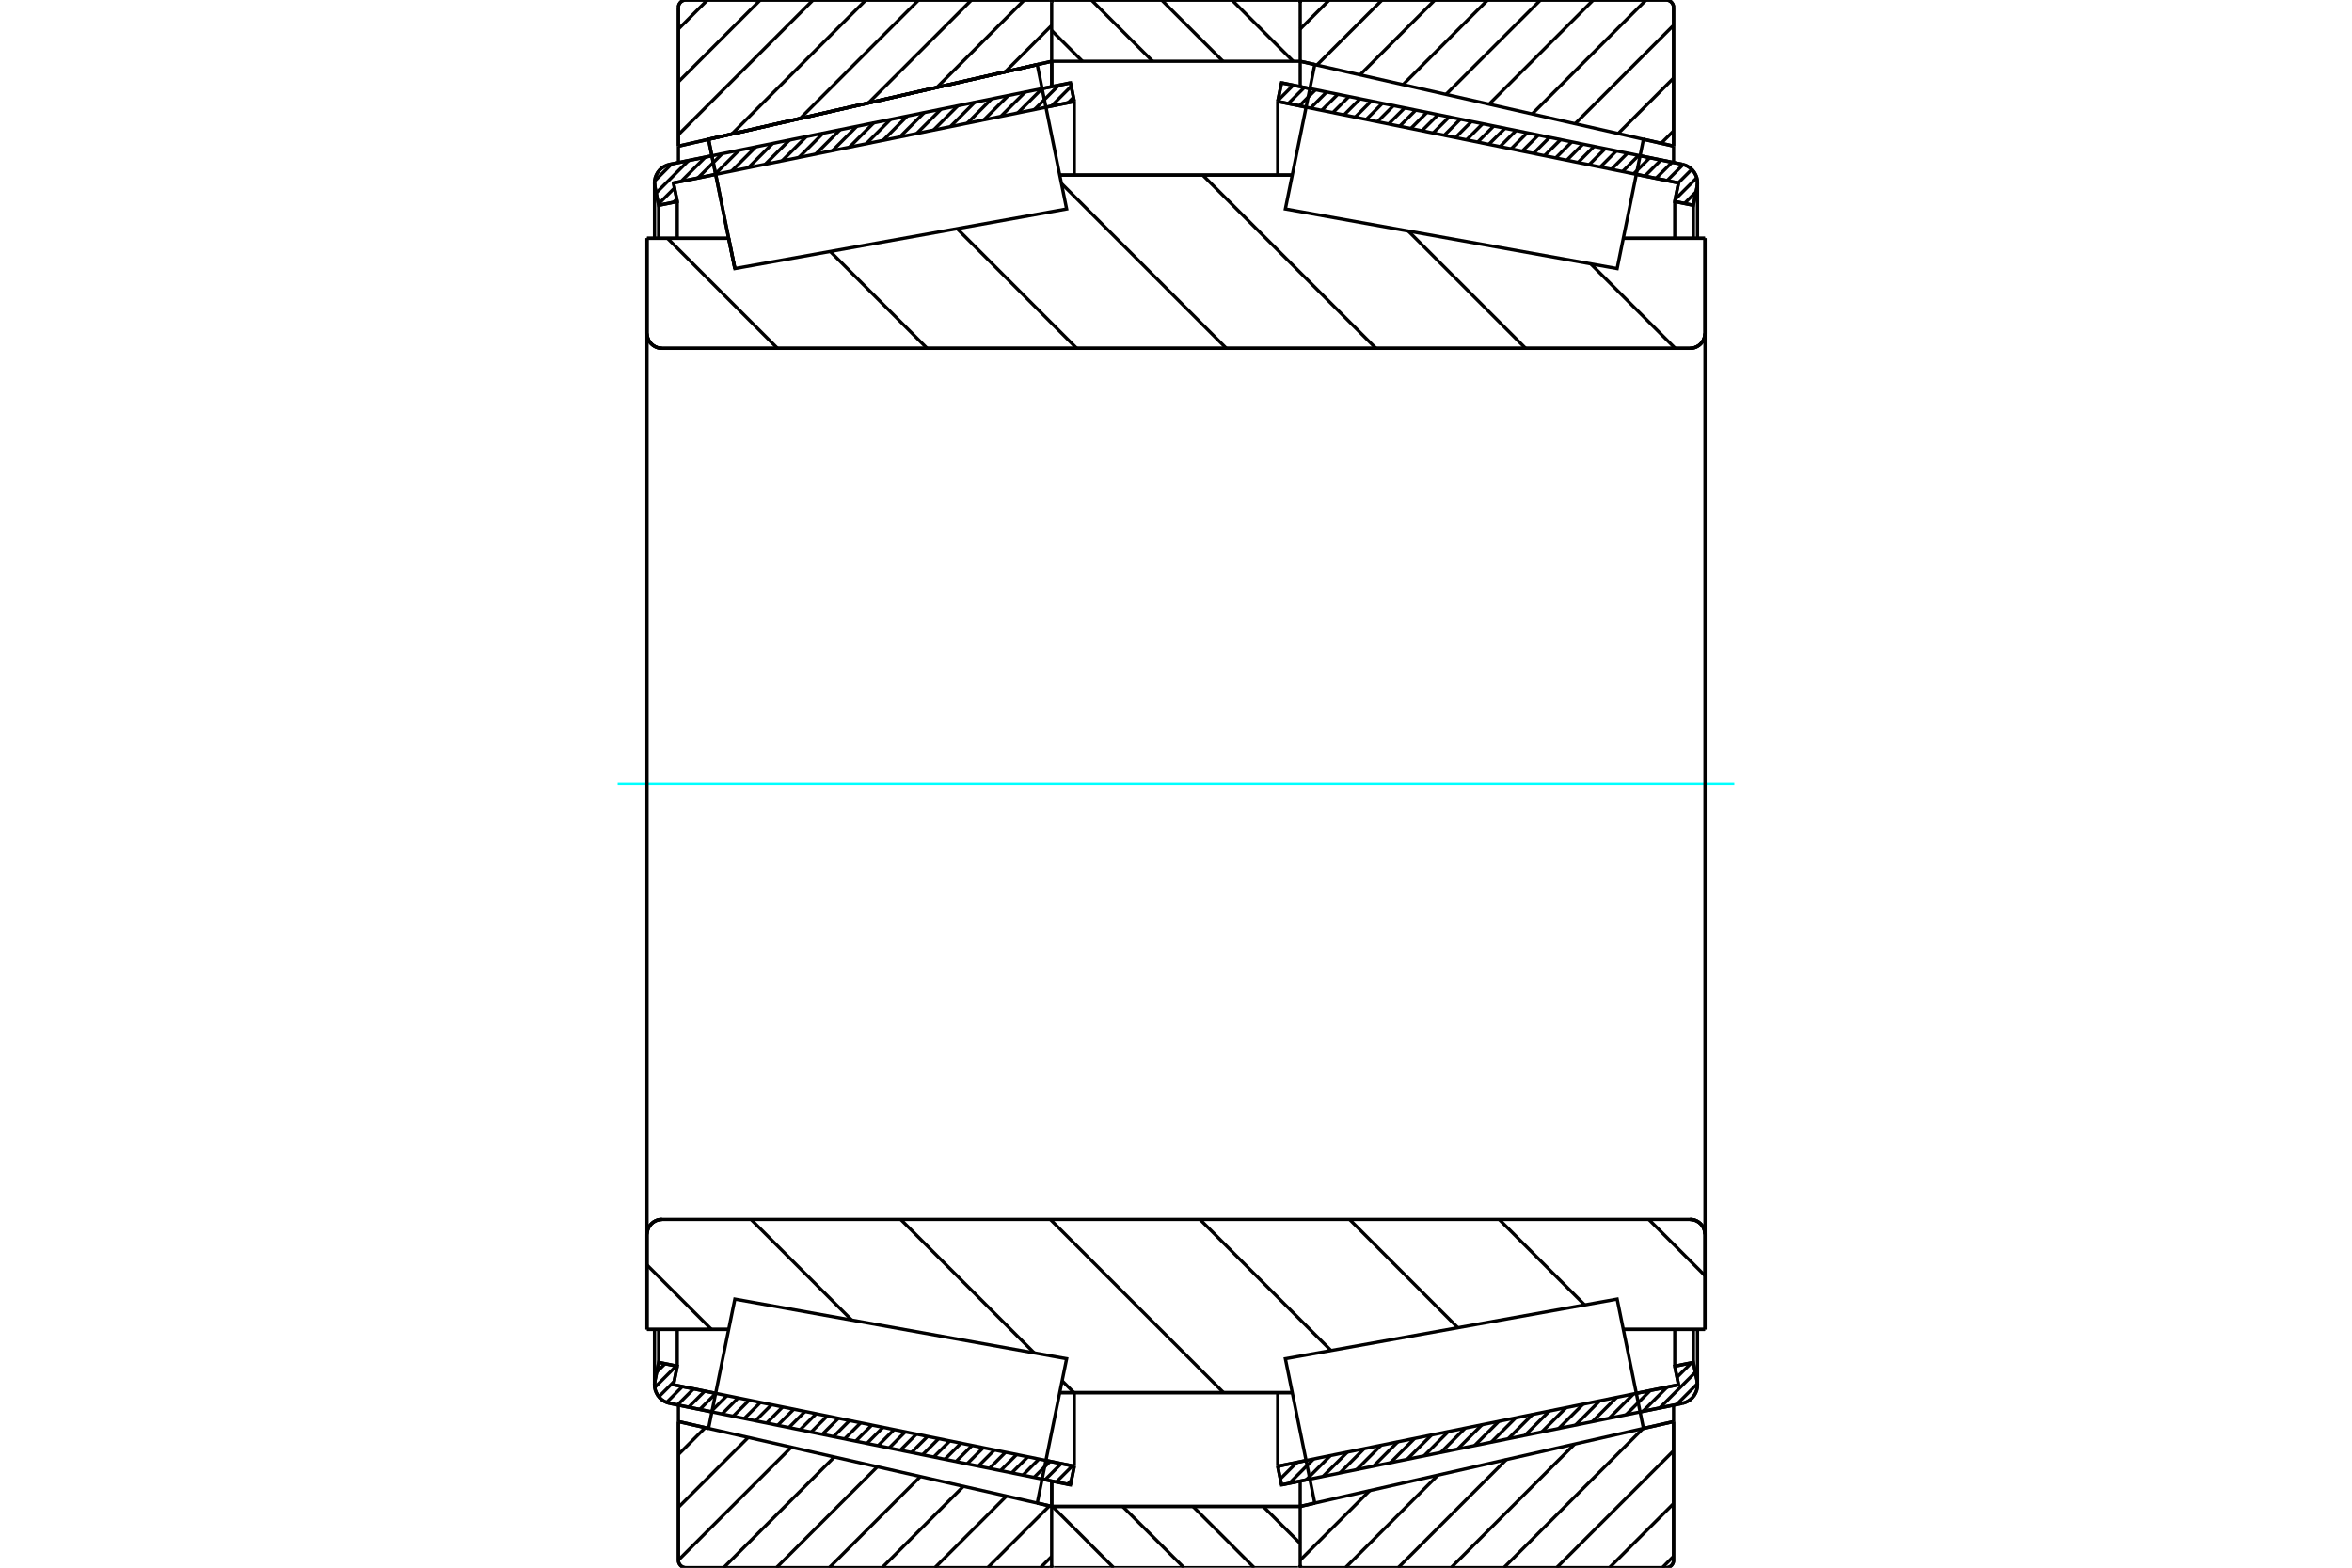 <?xml version="1.0" standalone="no"?>
<!DOCTYPE svg PUBLIC "-//W3C//DTD SVG 1.1//EN"
	"http://www.w3.org/Graphics/SVG/1.1/DTD/svg11.dtd">
<svg xmlns="http://www.w3.org/2000/svg" height="100%" width="100%" viewBox="0 0 36000 24000">
	<rect x="-1800" y="-1200" width="39600" height="26400" style="fill:#FFF"/>
	<g style="fill:none; fill-rule:evenodd" transform="matrix(1 0 0 1 0 0)">
		<g style="fill:none; stroke:#000; stroke-width:50; shape-rendering:geometricPrecision">
			<line x1="10896" y1="21615" x2="10250" y2="21484"/>
			<line x1="16385" y1="22732" x2="15951" y2="22644"/>
			<line x1="16443" y1="22447" x2="16385" y2="22732"/>
			<line x1="16009" y1="22359" x2="16443" y2="22447"/>
			<line x1="10308" y1="21199" x2="10954" y2="21331"/>
			<line x1="10366" y1="20915" x2="10308" y2="21199"/>
			<line x1="10081" y1="20857" x2="10366" y2="20915"/>
			<line x1="10024" y1="21141" x2="10081" y2="20857"/>
			<polyline points="10024,21141 10019,21170 10018,21199 10021,21243 10031,21286 10048,21327 10070,21365 10098,21400 10131,21429 10168,21453 10208,21472 10250,21484"/>
			<line x1="15951" y1="1356" x2="16385" y2="1268"/>
			<line x1="10250" y1="2516" x2="10896" y2="2385"/>
			<polyline points="10250,2516 10208,2528 10168,2547 10131,2571 10098,2600 10070,2635 10048,2673 10031,2714 10021,2757 10018,2801 10019,2830 10024,2859"/>
			<line x1="10081" y1="3143" x2="10024" y2="2859"/>
			<line x1="10366" y1="3085" x2="10081" y2="3143"/>
			<line x1="10308" y1="2801" x2="10366" y2="3085"/>
			<line x1="10954" y1="2669" x2="10308" y2="2801"/>
			<line x1="16443" y1="1553" x2="16009" y2="1641"/>
			<line x1="16385" y1="1268" x2="16443" y2="1553"/>
			<line x1="10081" y1="20352" x2="10081" y2="20857"/>
			<line x1="10081" y1="3143" x2="10081" y2="3648"/>
			<line x1="10366" y1="20352" x2="10366" y2="20915"/>
			<line x1="10366" y1="3085" x2="10366" y2="3648"/>
			<line x1="16443" y1="21320" x2="16443" y2="22447"/>
			<line x1="16443" y1="1553" x2="16443" y2="2680"/>
			<line x1="10018" y1="20352" x2="10018" y2="21199"/>
			<line x1="10018" y1="2801" x2="10018" y2="3648"/>
			<line x1="20049" y1="22644" x2="19615" y2="22732"/>
			<line x1="25750" y1="21484" x2="25104" y2="21615"/>
			<polyline points="25750,21484 25792,21472 25832,21453 25869,21429 25902,21400 25930,21365 25952,21327 25969,21286 25979,21243 25982,21199 25981,21170 25976,21141"/>
			<line x1="25919" y1="20857" x2="25976" y2="21141"/>
			<line x1="25634" y1="20915" x2="25919" y2="20857"/>
			<line x1="25692" y1="21199" x2="25634" y2="20915"/>
			<line x1="25046" y1="21331" x2="25692" y2="21199"/>
			<line x1="19557" y1="22447" x2="19991" y2="22359"/>
			<line x1="19615" y1="22732" x2="19557" y2="22447"/>
			<line x1="25104" y1="2385" x2="25750" y2="2516"/>
			<line x1="19615" y1="1268" x2="20049" y2="1356"/>
			<line x1="19557" y1="1553" x2="19615" y2="1268"/>
			<line x1="19991" y1="1641" x2="19557" y2="1553"/>
			<line x1="25692" y1="2801" x2="25046" y2="2669"/>
			<line x1="25634" y1="3085" x2="25692" y2="2801"/>
			<line x1="25919" y1="3143" x2="25634" y2="3085"/>
			<line x1="25976" y1="2859" x2="25919" y2="3143"/>
			<polyline points="25976,2859 25981,2830 25982,2801 25979,2757 25969,2714 25952,2673 25930,2635 25902,2600 25869,2571 25832,2547 25792,2528 25750,2516"/>
			<line x1="25634" y1="3648" x2="25634" y2="3085"/>
			<line x1="25634" y1="20915" x2="25634" y2="20352"/>
			<line x1="19557" y1="2680" x2="19557" y2="1553"/>
			<line x1="19557" y1="22447" x2="19557" y2="21320"/>
			<line x1="25919" y1="3648" x2="25919" y2="3143"/>
			<line x1="25919" y1="20857" x2="25919" y2="20352"/>
			<line x1="25982" y1="3648" x2="25982" y2="2801"/>
			<line x1="25982" y1="21199" x2="25982" y2="20352"/>
			<line x1="16097" y1="23062" x2="19901" y2="23062"/>
			<line x1="16097" y1="23062" x2="16097" y2="23062"/>
			<polyline points="19901,36 19900,30 19899,25 19896,19 19893,15 19889,10 19885,7 19880,4 19874,2 19869,0 19863,0"/>
			<line x1="16135" y1="0" x2="19863" y2="0"/>
			<polyline points="16135,0 16129,0 16123,2 16117,4 16112,8 16108,12 16104,16 16101,22 16099,27 16097,33"/>
			<line x1="16097" y1="22672" x2="16097" y2="23062"/>
			<line x1="16097" y1="938" x2="16097" y2="1328"/>
			<polyline points="9903,5104 9906,5139 9915,5174 9928,5207 9947,5238 9970,5265 9998,5289 10028,5307 10061,5321 10096,5329 10132,5332"/>
			<line x1="25868" y1="5332" x2="10132" y2="5332"/>
			<polyline points="25868,5332 25904,5329 25939,5321 25972,5307 26002,5289 26030,5265 26053,5238 26072,5207 26085,5174 26094,5139 26097,5104"/>
			<line x1="26097" y1="3648" x2="26097" y2="5104"/>
			<line x1="24847" y1="3648" x2="26097" y2="3648"/>
			<line x1="16220" y1="2680" x2="19780" y2="2680"/>
			<line x1="11248" y1="4112" x2="11248" y2="4112"/>
			<line x1="11153" y1="3648" x2="11248" y2="4112"/>
			<line x1="9903" y1="3648" x2="11153" y2="3648"/>
			<line x1="9903" y1="5104" x2="9903" y2="3648"/>
			<polyline points="10132,18668 10096,18671 10061,18679 10028,18693 9998,18711 9970,18735 9947,18762 9928,18793 9915,18826 9906,18861 9903,18896"/>
			<line x1="9903" y1="20352" x2="9903" y2="18896"/>
			<line x1="11153" y1="20352" x2="9903" y2="20352"/>
			<line x1="19780" y1="21320" x2="16220" y2="21320"/>
			<line x1="26097" y1="20352" x2="24847" y2="20352"/>
			<line x1="26097" y1="18896" x2="26097" y2="20352"/>
			<polyline points="26097,18896 26094,18861 26085,18826 26072,18793 26053,18762 26030,18735 26002,18711 25972,18693 25939,18679 25904,18671 25868,18668"/>
			<line x1="16220" y1="3218" x2="16220" y2="3218"/>
			<line x1="16220" y1="20782" x2="16220" y2="20782"/>
			<line x1="19780" y1="20782" x2="19780" y2="20782"/>
			<line x1="19780" y1="3218" x2="19780" y2="3218"/>
			<polyline points="9903,5104 9906,5139 9915,5174 9928,5207 9947,5238 9970,5265 9998,5289 10028,5307 10061,5321 10096,5329 10132,5332"/>
			<polyline points="10132,18668 10096,18671 10061,18679 10028,18693 9998,18711 9970,18735 9947,18762 9928,18793 9915,18826 9906,18861 9903,18896"/>
			<polyline points="25868,5332 25904,5329 25939,5321 25972,5307 26002,5289 26030,5265 26053,5238 26072,5207 26085,5174 26094,5139 26097,5104"/>
			<polyline points="26097,18896 26094,18861 26085,18826 26072,18793 26053,18762 26030,18735 26002,18711 25972,18693 25939,18679 25904,18671 25868,18668"/>
			<polyline points="16061,24000 16067,24000 16072,23998 16077,23996 16082,23993 16087,23990 16091,23986 16094,23981 16096,23976 16098,23970"/>
			<line x1="16099" y1="23062" x2="16099" y2="23062"/>
			<line x1="15876" y1="23011" x2="16099" y2="23062"/>
			<line x1="10384" y1="21763" x2="10845" y2="21868"/>
			<line x1="10384" y1="23886" x2="10384" y2="21763"/>
			<polyline points="10384,23886 10385,23904 10389,23921 10396,23938 10406,23953 10417,23967 10431,23978 10446,23988 10463,23994 10480,23999 10498,24000"/>
			<line x1="16061" y1="24000" x2="10498" y2="24000"/>
			<polyline points="16098,30 16096,24 16094,19 16091,14 16087,10 16082,7 16077,4 16072,2 16067,0 16061,0"/>
			<line x1="10498" y1="0" x2="16061" y2="0"/>
			<polyline points="10498,0 10480,1 10463,6 10446,12 10431,22 10417,33 10406,47 10396,62 10389,79 10385,96 10384,114"/>
			<line x1="10384" y1="2237" x2="10384" y2="114"/>
			<line x1="16099" y1="938" x2="10384" y2="2237"/>
			<line x1="16099" y1="22672" x2="16099" y2="23062"/>
			<line x1="16099" y1="938" x2="16099" y2="1328"/>
			<line x1="10384" y1="21511" x2="10384" y2="21763"/>
			<line x1="10384" y1="2237" x2="10384" y2="2489"/>
			<polyline points="25616,114 25615,96 25611,79 25604,62 25594,47 25583,33 25569,22 25554,12 25537,6 25520,1 25502,0"/>
			<line x1="19939" y1="0" x2="25502" y2="0"/>
			<polyline points="19939,0 19933,0 19927,2 19922,4 19917,7 19912,11 19908,16 19905,21 19903,26 19902,32 19901,38"/>
			<line x1="20124" y1="989" x2="19901" y2="938"/>
			<line x1="25616" y1="2237" x2="25155" y2="2132"/>
			<line x1="25616" y1="114" x2="25616" y2="2237"/>
			<polyline points="25502,24000 25520,23999 25537,23994 25554,23988 25569,23978 25583,23967 25594,23953 25604,23938 25611,23921 25615,23904 25616,23886"/>
			<line x1="25616" y1="21763" x2="25616" y2="23886"/>
			<line x1="25155" y1="21868" x2="25616" y2="21763"/>
			<line x1="19901" y1="23062" x2="20124" y2="23011"/>
			<line x1="19901" y1="23062" x2="19901" y2="23062"/>
			<polyline points="19901,23962 19902,23968 19903,23974 19905,23979 19908,23984 19912,23989 19917,23993 19922,23996 19927,23998 19933,24000 19939,24000"/>
			<line x1="25502" y1="24000" x2="19939" y2="24000"/>
			<line x1="25616" y1="2489" x2="25616" y2="2237"/>
			<line x1="25616" y1="21763" x2="25616" y2="21511"/>
			<line x1="19901" y1="1328" x2="19901" y2="938"/>
			<line x1="19901" y1="23062" x2="19901" y2="22672"/>
		</g>
		<g style="fill:none; stroke:#0FF; stroke-width:50; shape-rendering:geometricPrecision">
			<line x1="9454" y1="12000" x2="26546" y2="12000"/>
		</g>
		<g style="fill:none; stroke:#000; stroke-width:50; shape-rendering:geometricPrecision">
			<line x1="24348" y1="4040" x2="25641" y2="5332"/>
			<line x1="21555" y1="3537" x2="23351" y2="5332"/>
			<line x1="18408" y1="2680" x2="21060" y2="5332"/>
			<line x1="16246" y1="2808" x2="18770" y2="5332"/>
			<line x1="14649" y1="3500" x2="16480" y2="5332"/>
			<line x1="12708" y1="3850" x2="14190" y2="5332"/>
			<line x1="10216" y1="3648" x2="11900" y2="5332"/>
			<line x1="25236" y1="18668" x2="26097" y2="19529"/>
			<line x1="22946" y1="18668" x2="24255" y2="19977"/>
			<line x1="20656" y1="18668" x2="22314" y2="20326"/>
			<line x1="18366" y1="18668" x2="20373" y2="20676"/>
			<line x1="16076" y1="18668" x2="18728" y2="21320"/>
			<line x1="13786" y1="18668" x2="15830" y2="20712"/>
			<line x1="16257" y1="21139" x2="16438" y2="21320"/>
			<line x1="11495" y1="18668" x2="13037" y2="20210"/>
			<line x1="9903" y1="19366" x2="10890" y2="20352"/>
			<polyline points="9903,12000 9903,3648 9903,5104 9906,5139 9915,5174 9928,5207 9947,5238 9970,5265 9998,5289 10028,5307 10061,5321 10096,5329 10132,5332 25868,5332 25904,5329 25939,5321 25972,5307 26002,5289 26030,5265 26053,5238 26072,5207 26085,5174 26094,5139 26097,5104 26097,3648"/>
			<line x1="26097" y1="5104" x2="26097" y2="12000"/>
			<line x1="26097" y1="3648" x2="24847" y2="3648"/>
			<line x1="19780" y1="2680" x2="16220" y2="2680"/>
			<line x1="11153" y1="3648" x2="9903" y2="3648"/>
			<line x1="9903" y1="20352" x2="11153" y2="20352"/>
			<line x1="16220" y1="21320" x2="19780" y2="21320"/>
			<line x1="24847" y1="20352" x2="26097" y2="20352"/>
			<line x1="26097" y1="12000" x2="26097" y2="18896"/>
			<polyline points="26097,20352 26097,18896 26094,18861 26085,18826 26072,18793 26053,18762 26030,18735 26002,18711 25972,18693 25939,18679 25904,18671 25868,18668 10132,18668 10096,18671 10061,18679 10028,18693 9998,18711 9970,18735 9947,18762 9928,18793 9915,18826 9906,18861 9903,18896 9903,20352 9903,12000"/>
			<line x1="25616" y1="23826" x2="25443" y2="24000"/>
			<line x1="25616" y1="23018" x2="24634" y2="24000"/>
			<line x1="25616" y1="22210" x2="23826" y2="24000"/>
			<line x1="25148" y1="21870" x2="23018" y2="24000"/>
			<line x1="24102" y1="22107" x2="22210" y2="24000"/>
			<line x1="23056" y1="22345" x2="21401" y2="24000"/>
			<line x1="22010" y1="22583" x2="20593" y2="24000"/>
			<line x1="20965" y1="22820" x2="19901" y2="23884"/>
			<line x1="19919" y1="23058" x2="19901" y2="23076"/>
			<line x1="25616" y1="2004" x2="25426" y2="2193"/>
			<line x1="25616" y1="1195" x2="24768" y2="2044"/>
			<line x1="25616" y1="387" x2="24109" y2="1894"/>
			<line x1="25195" y1="0" x2="23451" y2="1745"/>
			<line x1="24387" y1="0" x2="22792" y2="1595"/>
			<line x1="23579" y1="0" x2="22133" y2="1445"/>
			<line x1="22770" y1="0" x2="21475" y2="1296"/>
			<line x1="21962" y1="0" x2="20816" y2="1146"/>
			<line x1="21154" y1="0" x2="20157" y2="996"/>
			<line x1="20346" y1="0" x2="19901" y2="445"/>
			<polyline points="25616,2237 25616,114 25615,96 25611,79 25604,62 25594,47 25583,33 25569,22 25554,12 25537,6 25520,1 25502,0 19939,0 19933,0 19927,2 19922,4 19917,7 19912,11 19908,16 19905,21 19903,26 19902,32 19901,38"/>
			<line x1="25155" y1="2132" x2="25616" y2="2237"/>
			<line x1="19901" y1="938" x2="20124" y2="989"/>
			<line x1="20124" y1="23011" x2="19901" y2="23062"/>
			<line x1="25616" y1="21763" x2="25155" y2="21868"/>
			<line x1="19901" y1="23062" x2="19901" y2="23062"/>
			<polyline points="19901,23962 19902,23968 19903,23974 19905,23979 19908,23984 19912,23989 19917,23993 19922,23996 19927,23998 19933,24000 19939,24000 25502,24000 25520,23999 25537,23994 25554,23988 25569,23978 25583,23967 25594,23953 25604,23938 25611,23921 25615,23904 25616,23886 25616,21763"/>
			<line x1="16097" y1="23828" x2="15925" y2="24000"/>
			<line x1="16063" y1="23054" x2="15117" y2="24000"/>
			<line x1="15405" y1="22904" x2="14309" y2="24000"/>
			<line x1="14746" y1="22755" x2="13501" y2="24000"/>
			<line x1="14087" y1="22605" x2="12692" y2="24000"/>
			<line x1="13429" y1="22455" x2="11884" y2="24000"/>
			<line x1="12770" y1="22306" x2="11076" y2="24000"/>
			<line x1="12112" y1="22156" x2="10384" y2="23884"/>
			<line x1="11453" y1="22006" x2="10384" y2="23076"/>
			<line x1="10794" y1="21857" x2="10384" y2="22267"/>
			<line x1="16097" y1="389" x2="15386" y2="1100"/>
			<line x1="15678" y1="0" x2="14340" y2="1338"/>
			<line x1="14870" y1="0" x2="13294" y2="1575"/>
			<line x1="14061" y1="0" x2="12248" y2="1813"/>
			<line x1="13253" y1="0" x2="11202" y2="2051"/>
			<line x1="12445" y1="0" x2="10384" y2="2061"/>
			<line x1="11637" y1="0" x2="10384" y2="1253"/>
			<line x1="10828" y1="0" x2="10384" y2="445"/>
			<line x1="10384" y1="2237" x2="10384" y2="114"/>
			<polyline points="10498,0 10480,1 10463,6 10446,12 10431,22 10417,33 10406,47 10396,62 10389,79 10385,96 10384,114"/>
			<line x1="10498" y1="0" x2="16061" y2="0"/>
			<polyline points="16098,30 16096,24 16094,19 16091,14 16087,10 16082,7 16077,4 16072,2 16067,0 16061,0"/>
			<line x1="16099" y1="938" x2="10384" y2="2237"/>
			<line x1="10384" y1="21763" x2="10845" y2="21868"/>
			<polyline points="15876,23011 16099,23062 16099,23062"/>
			<polyline points="16061,24000 16067,24000 16072,23998 16077,23996 16082,23993 16087,23990 16091,23986 16094,23981 16096,23976 16098,23970"/>
			<line x1="16061" y1="24000" x2="10498" y2="24000"/>
			<polyline points="10384,23886 10385,23904 10389,23921 10396,23938 10406,23953 10417,23967 10431,23978 10446,23988 10463,23994 10480,23999 10498,24000"/>
			<line x1="10384" y1="23886" x2="10384" y2="21763"/>
			<polyline points="11046,3122 10845,2132 15876,989 15876,989"/>
			<polyline points="11248,4112 11248,4112 11046,3122"/>
			<polyline points="24954,20878 25155,21868 20124,23011 19899,21906 19674,20801 24752,19888 24954,20878"/>
			<polyline points="24954,3122 24752,4112 19674,3199 19899,2094 20124,989 25155,2132 24954,3122"/>
			<polyline points="11046,20878 11248,19888 16326,20801 16101,21906 15876,23011 10845,21868 11046,20878"/>
			<polyline points="11046,3122 10845,2132 15876,989 16101,2094 16326,3199 11248,4112 11046,3122"/>
			<line x1="18856" y1="0" x2="19794" y2="938"/>
			<line x1="17780" y1="0" x2="18719" y2="938"/>
			<line x1="16705" y1="0" x2="17643" y2="938"/>
			<line x1="16097" y1="467" x2="16568" y2="938"/>
			<line x1="19334" y1="23062" x2="19901" y2="23629"/>
			<line x1="18259" y1="23062" x2="19197" y2="24000"/>
			<line x1="17183" y1="23062" x2="18122" y2="24000"/>
			<line x1="16108" y1="23062" x2="17046" y2="24000"/>
			<line x1="16097" y1="938" x2="16097" y2="38"/>
			<polyline points="16135,0 16129,0 16123,2 16118,4 16113,7 16108,11 16104,16 16101,21 16099,26 16098,32 16097,38"/>
			<line x1="16135" y1="0" x2="19863" y2="0"/>
			<polyline points="19901,38 19901,32 19899,26 19897,21 19894,16 19890,11 19885,7 19880,4 19875,2 19869,0 19863,0"/>
			<polyline points="19901,38 19901,938 16097,938"/>
			<polyline points="16097,23062 19901,23062 19901,23962"/>
			<polyline points="19863,24000 19869,24000 19875,23998 19880,23996 19885,23993 19890,23989 19894,23984 19897,23979 19899,23974 19901,23968 19901,23962"/>
			<line x1="19863" y1="24000" x2="16135" y2="24000"/>
			<polyline points="16097,23962 16098,23968 16099,23974 16101,23979 16104,23984 16108,23989 16113,23993 16118,23996 16123,23998 16129,24000 16135,24000"/>
			<line x1="16097" y1="23962" x2="16097" y2="23062"/>
			<line x1="25982" y1="21182" x2="25662" y2="21502"/>
			<line x1="25949" y1="21009" x2="25404" y2="21554"/>
			<line x1="25890" y1="20863" x2="25669" y2="21084"/>
			<line x1="25518" y1="21235" x2="25146" y2="21607"/>
			<line x1="25260" y1="21287" x2="24889" y2="21659"/>
			<line x1="25003" y1="21340" x2="24631" y2="21711"/>
			<line x1="24745" y1="21392" x2="24373" y2="21764"/>
			<line x1="24488" y1="21444" x2="24116" y2="21816"/>
			<line x1="24230" y1="21497" x2="23858" y2="21869"/>
			<line x1="23972" y1="21549" x2="23600" y2="21921"/>
			<line x1="23715" y1="21602" x2="23343" y2="21973"/>
			<line x1="23457" y1="21654" x2="23085" y2="22026"/>
			<line x1="23199" y1="21706" x2="22827" y2="22078"/>
			<line x1="22942" y1="21759" x2="22570" y2="22131"/>
			<line x1="22684" y1="21811" x2="22312" y2="22183"/>
			<line x1="22426" y1="21864" x2="22054" y2="22236"/>
			<line x1="22169" y1="21916" x2="21797" y2="22288"/>
			<line x1="21911" y1="21969" x2="21539" y2="22340"/>
			<line x1="21653" y1="22021" x2="21282" y2="22393"/>
			<line x1="21396" y1="22073" x2="21024" y2="22445"/>
			<line x1="21138" y1="22126" x2="20766" y2="22498"/>
			<line x1="20880" y1="22178" x2="20509" y2="22550"/>
			<line x1="20623" y1="22231" x2="20251" y2="22602"/>
			<line x1="20365" y1="22283" x2="19993" y2="22655"/>
			<line x1="20107" y1="22335" x2="19736" y2="22707"/>
			<line x1="19850" y1="22388" x2="19596" y2="22641"/>
			<line x1="19592" y1="22440" x2="19562" y2="22471"/>
			<line x1="25960" y1="2937" x2="25783" y2="3115"/>
			<line x1="25971" y1="2722" x2="25641" y2="3052"/>
			<line x1="25895" y1="2593" x2="25688" y2="2800"/>
			<line x1="25763" y1="2519" x2="25517" y2="2765"/>
			<line x1="25593" y1="2484" x2="25346" y2="2730"/>
			<line x1="25422" y1="2450" x2="25176" y2="2696"/>
			<line x1="25252" y1="2415" x2="25005" y2="2661"/>
			<line x1="25081" y1="2380" x2="24835" y2="2626"/>
			<line x1="24910" y1="2346" x2="24664" y2="2592"/>
			<line x1="24740" y1="2311" x2="24494" y2="2557"/>
			<line x1="24569" y1="2276" x2="24323" y2="2522"/>
			<line x1="24399" y1="2241" x2="24153" y2="2488"/>
			<line x1="24228" y1="2207" x2="23982" y2="2453"/>
			<line x1="24058" y1="2172" x2="23812" y2="2418"/>
			<line x1="23887" y1="2137" x2="23641" y2="2383"/>
			<line x1="23717" y1="2103" x2="23471" y2="2349"/>
			<line x1="23546" y1="2068" x2="23300" y2="2314"/>
			<line x1="23376" y1="2033" x2="23130" y2="2279"/>
			<line x1="23205" y1="1999" x2="22959" y2="2245"/>
			<line x1="23035" y1="1964" x2="22788" y2="2210"/>
			<line x1="22864" y1="1929" x2="22618" y2="2175"/>
			<line x1="22694" y1="1894" x2="22447" y2="2141"/>
			<line x1="22523" y1="1860" x2="22277" y2="2106"/>
			<line x1="22352" y1="1825" x2="22106" y2="2071"/>
			<line x1="22182" y1="1790" x2="21936" y2="2036"/>
			<line x1="22011" y1="1756" x2="21765" y2="2002"/>
			<line x1="21841" y1="1721" x2="21595" y2="1967"/>
			<line x1="21670" y1="1686" x2="21424" y2="1932"/>
			<line x1="21500" y1="1652" x2="21254" y2="1898"/>
			<line x1="21329" y1="1617" x2="21083" y2="1863"/>
			<line x1="21159" y1="1582" x2="20913" y2="1828"/>
			<line x1="20988" y1="1548" x2="20742" y2="1794"/>
			<line x1="20818" y1="1513" x2="20572" y2="1759"/>
			<line x1="20647" y1="1478" x2="20401" y2="1724"/>
			<line x1="20477" y1="1443" x2="20230" y2="1690"/>
			<line x1="20306" y1="1409" x2="20060" y2="1655"/>
			<line x1="20136" y1="1374" x2="19889" y2="1620"/>
			<line x1="19965" y1="1339" x2="19719" y2="1585"/>
			<line x1="19794" y1="1305" x2="19560" y2="1539"/>
			<line x1="19624" y1="1270" x2="19612" y2="1282"/>
			<polyline points="19557,1553 19615,1268 25750,2516"/>
			<polyline points="25976,2859 25982,2813 25980,2768 25972,2723 25956,2680 25934,2640 25906,2605 25873,2574 25835,2548 25794,2529 25750,2516"/>
			<polyline points="25976,2859 25919,3143 25634,3085 25692,2801 19557,1553"/>
			<polyline points="19557,22447 25692,21199 25634,20915 25919,20857 25976,21141"/>
			<polyline points="25750,21484 25794,21471 25835,21452 25873,21426 25906,21395 25934,21360 25956,21320 25972,21277 25980,21232 25982,21187 25976,21141"/>
			<polyline points="25750,21484 19615,22732 19557,22447"/>
			<line x1="16399" y1="22661" x2="16338" y2="22722"/>
			<line x1="16414" y1="22442" x2="16168" y2="22688"/>
			<line x1="16243" y1="22407" x2="15997" y2="22653"/>
			<line x1="16073" y1="22372" x2="15827" y2="22618"/>
			<line x1="15902" y1="22337" x2="15656" y2="22584"/>
			<line x1="15732" y1="22303" x2="15486" y2="22549"/>
			<line x1="15561" y1="22268" x2="15315" y2="22514"/>
			<line x1="15391" y1="22233" x2="15145" y2="22479"/>
			<line x1="15220" y1="22199" x2="14974" y2="22445"/>
			<line x1="15050" y1="22164" x2="14803" y2="22410"/>
			<line x1="14879" y1="22129" x2="14633" y2="22375"/>
			<line x1="14708" y1="22095" x2="14462" y2="22341"/>
			<line x1="14538" y1="22060" x2="14292" y2="22306"/>
			<line x1="14367" y1="22025" x2="14121" y2="22271"/>
			<line x1="14197" y1="21991" x2="13951" y2="22237"/>
			<line x1="14026" y1="21956" x2="13780" y2="22202"/>
			<line x1="13856" y1="21921" x2="13610" y2="22167"/>
			<line x1="13685" y1="21886" x2="13439" y2="22133"/>
			<line x1="13515" y1="21852" x2="13269" y2="22098"/>
			<line x1="13344" y1="21817" x2="13098" y2="22063"/>
			<line x1="13174" y1="21782" x2="12928" y2="22028"/>
			<line x1="13003" y1="21748" x2="12757" y2="21994"/>
			<line x1="12833" y1="21713" x2="12586" y2="21959"/>
			<line x1="12662" y1="21678" x2="12416" y2="21924"/>
			<line x1="12492" y1="21644" x2="12245" y2="21890"/>
			<line x1="12321" y1="21609" x2="12075" y2="21855"/>
			<line x1="12150" y1="21574" x2="11904" y2="21820"/>
			<line x1="11980" y1="21539" x2="11734" y2="21786"/>
			<line x1="11809" y1="21505" x2="11563" y2="21751"/>
			<line x1="11639" y1="21470" x2="11393" y2="21716"/>
			<line x1="11468" y1="21435" x2="11222" y2="21681"/>
			<line x1="11298" y1="21401" x2="11052" y2="21647"/>
			<line x1="11127" y1="21366" x2="10881" y2="21612"/>
			<line x1="10957" y1="21331" x2="10711" y2="21577"/>
			<line x1="10786" y1="21297" x2="10540" y2="21543"/>
			<line x1="10616" y1="21262" x2="10370" y2="21508"/>
			<line x1="10445" y1="21227" x2="10203" y2="21470"/>
			<line x1="10318" y1="21149" x2="10084" y2="21383"/>
			<line x1="10350" y1="20912" x2="10021" y2="21241"/>
			<line x1="10180" y1="20877" x2="10051" y2="21005"/>
			<line x1="16431" y1="1491" x2="16351" y2="1571"/>
			<line x1="16396" y1="1321" x2="16093" y2="1624"/>
			<line x1="16207" y1="1304" x2="15835" y2="1676"/>
			<line x1="15950" y1="1357" x2="15578" y2="1729"/>
			<line x1="15692" y1="1409" x2="15320" y2="1781"/>
			<line x1="15434" y1="1462" x2="15062" y2="1833"/>
			<line x1="15177" y1="1514" x2="14805" y2="1886"/>
			<line x1="14919" y1="1566" x2="14547" y2="1938"/>
			<line x1="14661" y1="1619" x2="14289" y2="1991"/>
			<line x1="14404" y1="1671" x2="14032" y2="2043"/>
			<line x1="14146" y1="1724" x2="13774" y2="2095"/>
			<line x1="13888" y1="1776" x2="13517" y2="2148"/>
			<line x1="13631" y1="1828" x2="13259" y2="2200"/>
			<line x1="13373" y1="1881" x2="13001" y2="2253"/>
			<line x1="13115" y1="1933" x2="12744" y2="2305"/>
			<line x1="12858" y1="1986" x2="12486" y2="2358"/>
			<line x1="12600" y1="2038" x2="12228" y2="2410"/>
			<line x1="12342" y1="2091" x2="11971" y2="2462"/>
			<line x1="12085" y1="2143" x2="11713" y2="2515"/>
			<line x1="11827" y1="2195" x2="11455" y2="2567"/>
			<line x1="11570" y1="2248" x2="11198" y2="2620"/>
			<line x1="11312" y1="2300" x2="10940" y2="2672"/>
			<line x1="11054" y1="2353" x2="10682" y2="2725"/>
			<line x1="10358" y1="3048" x2="10311" y2="3096"/>
			<line x1="10797" y1="2405" x2="10425" y2="2777"/>
			<line x1="10324" y1="2878" x2="10078" y2="3124"/>
			<line x1="10539" y1="2458" x2="10043" y2="2954"/>
			<line x1="10281" y1="2510" x2="10019" y2="2772"/>
			<polyline points="16443,1553 16385,1268 10250,2516 10206,2529 10165,2548 10127,2574 10094,2605 10066,2640 10044,2680 10028,2723 10020,2768 10018,2813 10024,2859 10081,3143 10366,3085 10308,2801 16443,1553"/>
			<polyline points="16443,22447 10308,21199 10366,20915 10081,20857 10024,21141 10018,21187 10020,21232 10028,21277 10044,21320 10066,21360 10094,21395 10127,21426 10165,21452 10206,21471 10250,21484 16385,22732 16443,22447"/>
		</g>
	</g>
</svg>
